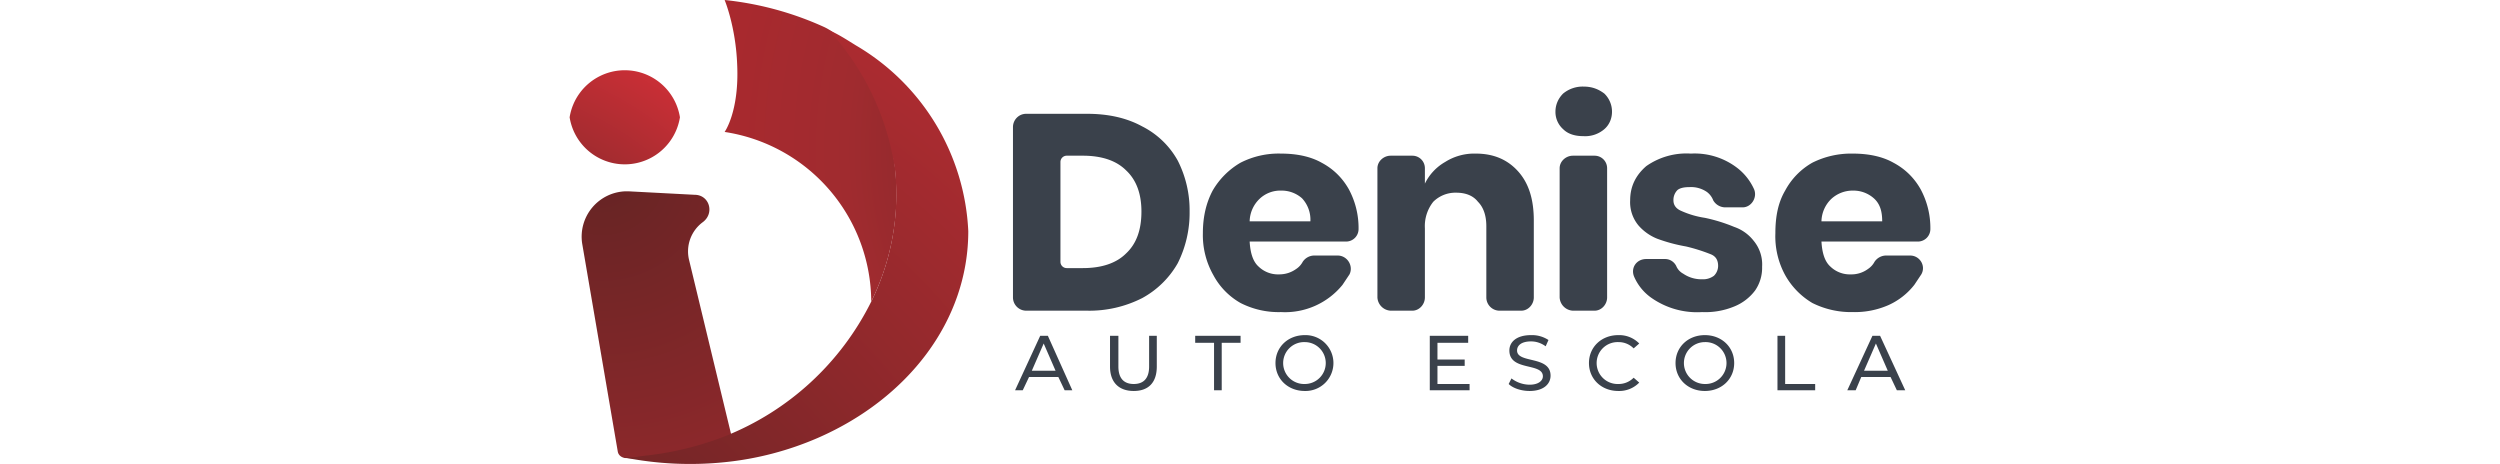 <svg xmlns="http://www.w3.org/2000/svg" xml:space="preserve" width="140" height="26" style="shape-rendering:geometricPrecision;text-rendering:geometricPrecision;image-rendering:optimizeQuality;fill-rule:evenodd;clip-rule:evenodd" viewBox="0 0 3.579 0.665"><defs><radialGradient id="id1" cx=".902" cy=".677" r="1.504" fx=".902" fy=".677" gradientTransform="matrix(1.681 .207 .207 -1.681 -1 2)" gradientUnits="userSpaceOnUse"><stop offset="0" style="stop-opacity:1;stop-color:#652424"/><stop offset=".102" style="stop-opacity:1;stop-color:#652424"/><stop offset=".769" style="stop-opacity:1;stop-color:#ed323c"/><stop offset="1" style="stop-opacity:1;stop-color:#a02b2f"/></radialGradient><radialGradient id="id2" cx="1.246" cy=".406" r="1.451" fx="1.246" fy=".406" gradientTransform="matrix(-1.201 .573 .568 1.237 3 -1)" gradientUnits="userSpaceOnUse"><stop offset="0" style="stop-opacity:1;stop-color:#652424"/><stop offset=".039" style="stop-opacity:1;stop-color:#652424"/><stop offset=".271" style="stop-opacity:1;stop-color:#a02b2f"/><stop offset="1" style="stop-opacity:1;stop-color:#e11b29"/></radialGradient><radialGradient id="id3" cx=".861" cy=".204" r=".457" fx=".861" fy=".204" gradientTransform="matrix(1.165 -1.42 -1.558 -1.278 0 2)" gradientUnits="userSpaceOnUse"><stop offset="0" style="stop-opacity:1;stop-color:#652424"/><stop offset=".051" style="stop-opacity:1;stop-color:#652424"/><stop offset=".388" style="stop-opacity:1;stop-color:#a02b2f"/><stop offset=".722" style="stop-opacity:1;stop-color:#ed323c"/><stop offset=".988" style="stop-opacity:1;stop-color:#ed323c"/><stop offset="1" style="stop-opacity:1;stop-color:#ed323c"/></radialGradient><radialGradient id="id4" cx="1.003" cy=".666" r="1.301" fx="1.003" fy=".666" gradientTransform="matrix(-1.135 0 0 -1.135 2 1)" gradientUnits="userSpaceOnUse"><stop offset="0" style="stop-opacity:1;stop-color:#652424"/><stop offset="1" style="stop-opacity:1;stop-color:#ed323c"/></radialGradient><clipPath id="id0"><path d="M0 0h3.579v.665H0V0z"/></clipPath><style>.fil0{fill:#3a414b;fill-rule:nonzero}</style></defs><g id="Camada_x0020_1"><g style="clip-path:url(#id0)"><g id="_1678530513872"><path d="M1.524.559h.011L1.5.481h-.011l-.036.078h.011L1.473.54h.042l.009.019zM1.477.531l.017-.039.017.039h-.034zM1.623.56c.021 0 .033-.012.033-.035V.481h-.011v.044c0 .017-.008.025-.022.025-.014 0-.022-.008-.022-.025V.481h-.012v.044c0 .023.013.035.034.035zM1.738.559h.011V.491h.027v-.01h-.065v.01h.027zM1.868.56a.04.04 0 0 0 .041-.04.04.04 0 0 0-.041-.04c-.024 0-.042.017-.042.04s.018.04.042.04zm0-.01a.03.03 0 0 1-.031-.03.03.03 0 0 1 .031-.03.03.03 0 0 1 .03.03.03.03 0 0 1-.03.03zM2.058.55V.524h.039V.515h-.039V.491h.044v-.01h-.055v.078h.057V.55h-.046zm.132.01c.02 0 .03-.01.03-.022 0-.029-.048-.017-.048-.036 0-.007.006-.013.02-.013.007 0 .014.002.021.007l.004-.009A.043.043 0 0 0 2.192.48c-.021 0-.031.01-.031.022 0 .03.048.017.048.037 0 .006-.006.012-.019.012a.043.043 0 0 1-.026-.009L2.16.55c.006.006.018.01.03.01zM2.317.56a.04.04 0 0 0 .03-.012L2.339.541a.03.03 0 0 1-.022.009.03.03 0 0 1-.031-.03.03.03 0 0 1 .031-.03.03.03 0 0 1 .022.009l.008-.007a.04.04 0 0 0-.03-.012c-.024 0-.042.017-.042.04s.018.04.042.04zM2.441.56c.024 0 .042-.017.042-.04S2.465.48 2.441.48c-.024 0-.042.017-.042.04s.018.04.042.04zm0-.01a.03.03 0 0 1-.03-.03.03.03 0 0 1 .03-.03.03.03 0 0 1 .031.03.03.03 0 0 1-.031.03zM2.545.559h.054V.55h-.043V.481h-.011zM2.716.559h.012L2.692.481h-.011l-.036.078h.012L2.665.54h.042l.009.019zM2.669.531l.017-.039.017.039h-.034zM1.612.363c.015-.014.022-.034.022-.06 0-.025-.007-.045-.022-.059C1.598.23 1.577.223 1.55.223h-.023a.009.009 0 0 0-.009.009v.143c0 .005.004.009.009.009h.023c.027 0 .048-.007.062-.021zm.074.014a.13.13 0 0 1-.051.05.167.167 0 0 1-.079.018h-.087A.019.019 0 0 1 1.45.426V.182c0-.01.008-.019.019-.019h.087c.031 0 .057.006.079.018a.12.12 0 0 1 .051.049.157.157 0 0 1 .017.073.161.161 0 0 1-.017.074zM1.864.284a.044.044 0 0 0-.03-.011.043.043 0 0 0-.031.012.046.046 0 0 0-.014.032h.087a.045.045 0 0 0-.012-.033zm.063.062h-.138c.001.017.005.029.013.036a.04.04 0 0 0 .029.011c.01 0 .018-.003.025-.008a.028.028 0 0 0 .009-.01.02.02 0 0 1 .016-.009h.034c.014 0 .023.015.017.027l-.01.015a.106.106 0 0 1-.088.039.12.12 0 0 1-.058-.013.1.1 0 0 1-.039-.04.116.116 0 0 1-.015-.06c0-.024.005-.044.014-.061a.11.11 0 0 1 .04-.04.12.12 0 0 1 .058-.013c.022 0 .042.004.058.013.017.009.03.022.039.038a.117.117 0 0 1 .014.057c0 .01-.008.018-.018.018zM2.174.246c.015.017.022.04.022.07v.11c0 .01-.008.019-.018.019h-.031a.019.019 0 0 1-.019-.019V.324c0-.015-.004-.027-.012-.035C2.109.28 2.098.276 2.085.276a.045.045 0 0 0-.033.013.056.056 0 0 0-.012.038v.099c0 .01-.008.019-.018.019h-.031a.02.02 0 0 1-.019-.019V.241c0-.01.009-.018.019-.018h.031c.01 0 .018.008.018.018v.022a.072.072 0 0 1 .029-.031.078.078 0 0 1 .044-.012c.026 0 .046.009.061.026zM2.301.241v.185c0 .01-.008.019-.018.019h-.031a.02.02 0 0 1-.019-.019V.241c0-.01.009-.018.019-.018h.031c.01 0 .018.008.018.018zM2.238.134a.044.044 0 0 1 .029-.01c.013 0 .022.004.03.01a.036.036 0 0 1 .011.026c0 .01-.004.019-.011.025a.042.042 0 0 1-.03.01c-.012 0-.022-.003-.029-.01A.033.033 0 0 1 2.227.16c0-.01.004-.019.011-.026zM2.488.241a.08.08 0 0 1 .023.029c.006.012-.003.027-.016.027H2.47a.02.02 0 0 1-.017-.01.027.027 0 0 0-.009-.012.04.04 0 0 0-.025-.007c-.007 0-.013.001-.017.004a.02.02 0 0 0-.006.015c0 .007.004.012.011.015a.128.128 0 0 0 .034.01.235.235 0 0 1 .042.013.06.06 0 0 1 .028.02.053.053 0 0 1 .012.037.057.057 0 0 1-.01.034.07.07 0 0 1-.03.023.108.108 0 0 1-.046.008.114.114 0 0 1-.072-.02.072.072 0 0 1-.025-.03c-.006-.013.003-.026.017-.026h.027c.007 0 .013.004.016.01a.022.022 0 0 0 .01.011.046.046 0 0 0 .027.008.026.026 0 0 0 .017-.005.02.02 0 0 0 .006-.014c0-.008-.003-.014-.011-.017a.25.25 0 0 0-.035-.011.237.237 0 0 1-.041-.011.07.07 0 0 1-.027-.019.052.052 0 0 1-.012-.036c0-.02.008-.036.023-.049A.1.1 0 0 1 2.421.22a.1.1 0 0 1 .067.021zM2.683.284a.044.044 0 0 0-.03-.011.045.045 0 0 0-.031.012.046.046 0 0 0-.014.032h.087c0-.014-.003-.025-.012-.033zm.063.062h-.138c.001.017.005.029.013.036a.04.04 0 0 0 .029.011.04.04 0 0 0 .025-.008.028.028 0 0 0 .009-.01.02.02 0 0 1 .017-.009h.034c.014 0 .023.015.016.027l-.01.015a.098.098 0 0 1-.037.029.12.12 0 0 1-.051.01.124.124 0 0 1-.058-.013.107.107 0 0 1-.039-.04.116.116 0 0 1-.014-.06c0-.024.004-.044.014-.061a.1.1 0 0 1 .039-.04.124.124 0 0 1 .058-.013c.022 0 .042.004.058.013.017.009.03.022.039.038a.117.117 0 0 1 .014.057c0 .01-.008.018-.018.018z" class="fil0"/><path d="M1.037 0s.016.038.018.093c.003.067-.018.096-.018.096a.247.247 0 0 1 .21.243.347.347 0 0 0-.04-.371.073.073 0 0 0-.029-.023A.458.458 0 0 0 1.037 0z" style="fill:url(#id2)"/><path d="m.833.349.051.298c.001.005.005.008.01.009l.129.006c.016 0 .029-.016.025-.033L.986.372a.052.052 0 0 1 .02-.054C1.023.305 1.015.279.994.279L.899.274H.896a.065.065 0 0 0-.063.075z" style="fill:url(#id4)"/><path d="M.815.168a.08.08 0 0 0 .158 0 .08.08 0 0 0-.158 0z" style="fill:url(#id3)"/><path d="M1.281.243a.346.346 0 0 1-.034.189.398.398 0 0 1-.21.193.445.445 0 0 1-.117.028L.907.655H.892a.483.483 0 0 0 .145.007.448.448 0 0 0 .134-.035c.128-.056.215-.167.215-.296a.326.326 0 0 0-.161-.266C1.212.057 1.2.049 1.186.043a.374.374 0 0 1 .095.2z" style="fill:url(#id1)"/></g></g><path d="M0 0h3.579v.665H0z" style="fill:none"/></g></svg>